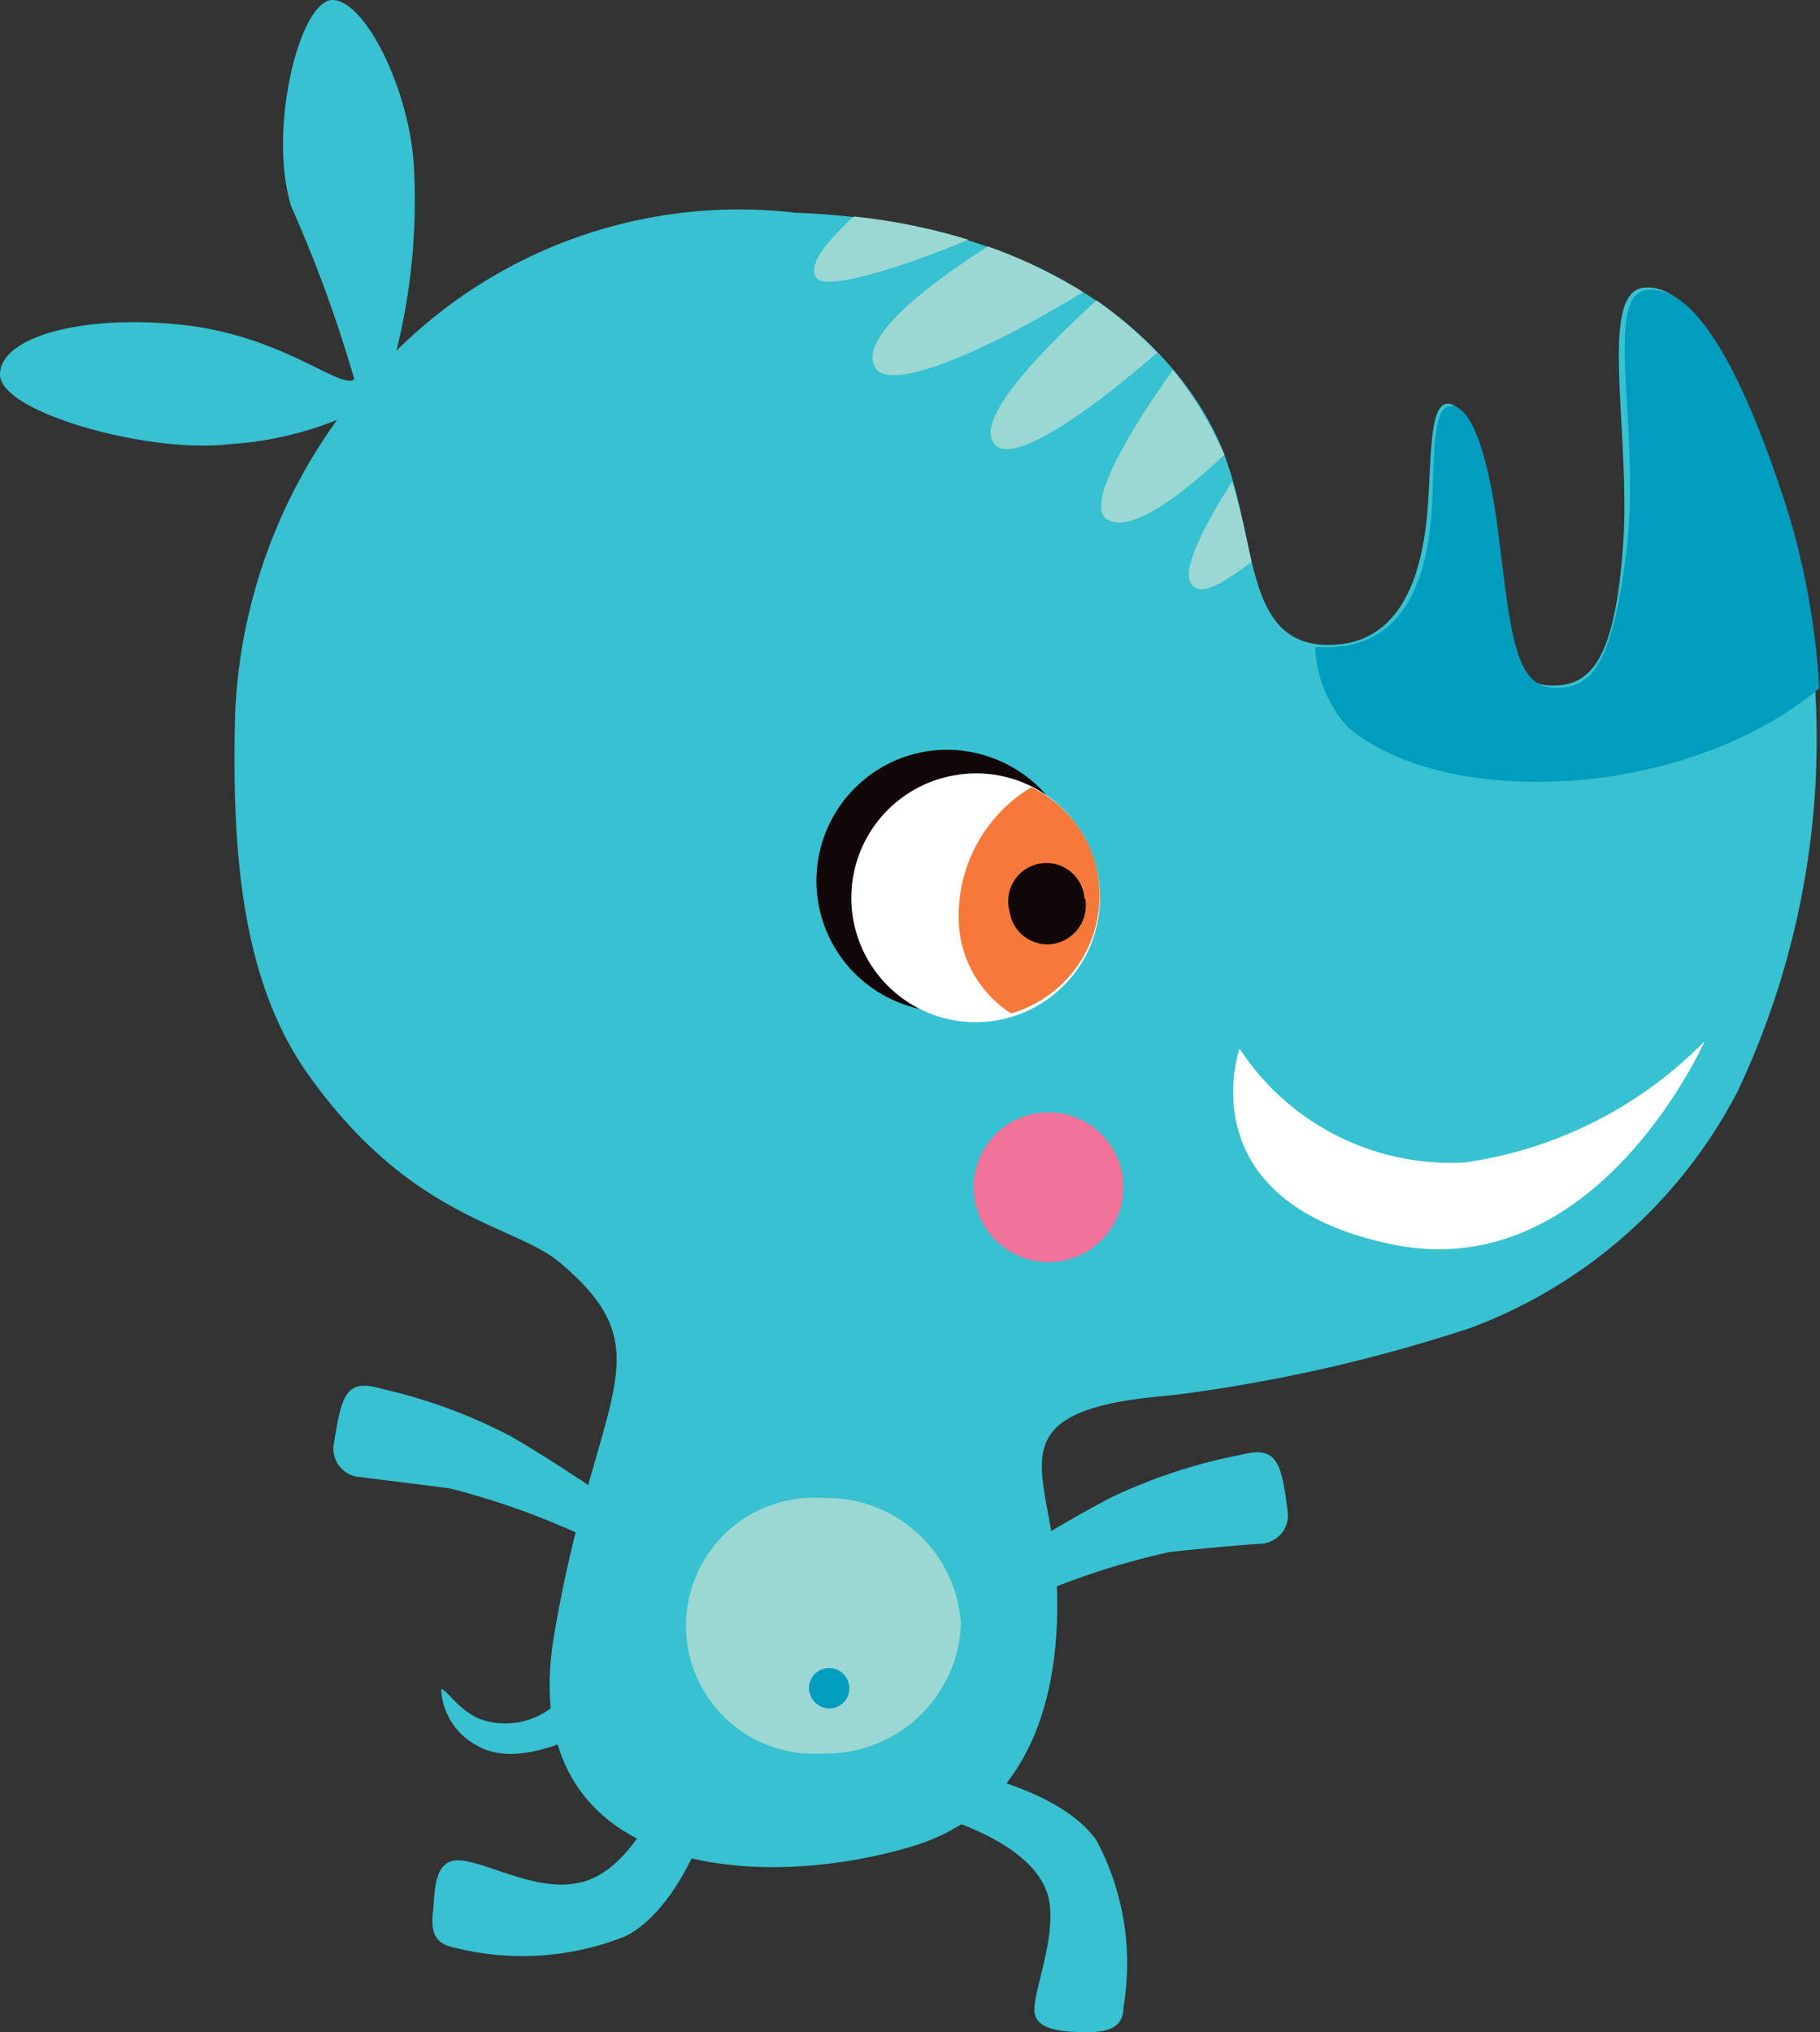 <?xml version="1.0"?>
<svg xmlns="http://www.w3.org/2000/svg" id="Afbeeldingen" viewBox="0 0 24.3 27.13" width="97.2" height="108.52">
  <rect x="0" y="0" width="24.3" height="27.13" fill="#333333" stroke="none"/>
  <defs>
    <style>.cls-1{fill:#37c1d1;}.cls-2{fill:#120708;}.cls-3{fill:#fff;}.cls-4{fill:#f4793b;}.cls-5{fill:#f1729a;}.cls-6{fill:#009dbe;}.cls-7{fill:#9bd7d3;}</style>
  </defs>
  <path class="cls-1" d="M7.48,16.86c-.61-.52-2-.57-3.39-2.55-.86-1.24-1-2.93-.95-4.8a7.22,7.22,0,0,1,2-4.67,6.49,6.49,0,0,1,5.48-2c3.44.13,5.06,1.78,5.63,3s.29,2.78,1.5,2.77,1.3-1.49,1.33-2.12.05-1.1.25-1.1.47.42.62,1.66.14,2.06.72,2.1.89-.36,1-1.86-.34-3.39.28-3.45,1.22,1,1.84,2.86a11,11,0,0,1-.59,7.87,6.62,6.62,0,0,1-3.57,3.16,21.1,21.1,0,0,1-4,.9c-2.15.17-1.74.83-1.58,1.91s.19,3.49-1.87,4.11-5.33.41-4.78-2.83S8.92,18.08,7.48,16.86Z"/>
  <path class="cls-2" d="M14.38,11.49a1.75,1.75,0,1,1-2-1.46A1.76,1.76,0,0,1,14.38,11.49Z"/>
  <path class="cls-3" d="M14.66,11.69a1.66,1.66,0,1,1-1.91-1.34A1.65,1.65,0,0,1,14.66,11.69Z"/>
  <path class="cls-4" d="M12.8,12.25a1.52,1.52,0,0,0,.7,1.28,1.64,1.64,0,0,0,1.16-1.84,1.6,1.6,0,0,0-.89-1.18A2,2,0,0,0,12.8,12.25Z"/>
  <path class="cls-2" d="M14.49,12a.52.52,0,0,1-.42.6.51.51,0,0,1-.59-.43.51.51,0,1,1,1-.17Z"/>
  <path class="cls-1" d="M3.06,5.93C2,6.06,0,5.51,0,5s1.13-.81,2.46-.66,2.11.88,2.27.72a18,18,0,0,0-.84-2.3C3.57,1.74,4,0,4.44,0S5.5,1.25,5.53,2.31a8.28,8.28,0,0,1-.42,3A4.65,4.65,0,0,1,3.06,5.93Z"/>
  <path class="cls-3" d="M16.55,14a3.37,3.37,0,0,0,3,1.52,5.57,5.57,0,0,0,3.21-1.62s-1.45,3.29-4.19,2.71S16.55,14,16.55,14Z"/>
  <path class="cls-5" d="M15,15.85a1,1,0,0,1-1,1,1,1,0,1,1,1-1Z"/>
  <path class="cls-6" d="M23.84,6.73c-.62-1.9-1.23-2.91-1.84-2.86s-.09,1.86-.28,3.45-.48,1.89-1,1.86-.56-.87-.72-2.1-.41-1.66-.62-1.66-.23.39-.25,1.1S19,8.62,17.75,8.64l-.19,0A1.68,1.68,0,0,0,18,9.71c1.26,1.08,4.46,1,6.29-.52A10.05,10.05,0,0,0,23.84,6.73Z"/>
  <path class="cls-7" d="M12.83,21.7A1.8,1.8,0,0,1,11,23.41,1.71,1.71,0,1,1,11,20,1.79,1.79,0,0,1,12.83,21.7Z"/>
  <path class="cls-1" d="M13.4,21.49a10,10,0,0,1,2.22-.77c.76-.08,1.2-.11,1.2-.11a.38.38,0,0,0,.37-.45c-.08-.63-.14-.86-.61-.74a7.26,7.26,0,0,0-1.74.57c-.66.34-1.71,1-1.71,1Z"/>
  <path class="cls-1" d="M8.24,20.73A10.11,10.11,0,0,0,6,19.87l-1.19-.15a.38.38,0,0,1-.35-.46c.1-.63.16-.86.63-.72a7.06,7.06,0,0,1,1.72.63c.65.37,1.67,1.08,1.67,1.08Z"/>
  <path class="cls-1" d="M9.6,23.85s-.4,1.57-1.25,2A3.7,3.7,0,0,1,6.06,26c-.25-.05-.31-.2-.28-.47s0-.74.39-.69,1,.41,1.54.3C8.53,25,9,23.57,9,23.57Z"/>
  <path class="cls-1" d="M12.48,23.57s1.62.23,2.16,1A3.5,3.5,0,0,1,15,26.8c0,.25-.18.33-.46.33s-.74,0-.73-.31.33-1.07.17-1.55c-.26-.78-1.74-1.1-1.74-1.1Z"/>
  <path class="cls-6" d="M11.34,22.54a.27.27,0,0,1-.26.27.28.28,0,0,1-.28-.27.27.27,0,0,1,.54,0Z"/>
  <path class="cls-7" d="M13.19,3.29c-.89.57-1.71,1.23-1.51,1.61s1.62-.29,2.78-1A6.5,6.5,0,0,0,13.19,3.29Z"/>
  <path class="cls-7" d="M12.93,3.2a8.11,8.11,0,0,0-1.53-.31c-.36.33-.64.67-.49.83S12.1,3.55,12.93,3.2Z"/>
  <path class="cls-7" d="M15.45,4.71a5.17,5.17,0,0,0-.81-.7c-.81.74-1.61,1.59-1.37,1.91S14.56,5.48,15.45,4.71Z"/>
  <path class="cls-7" d="M16.25,5.87a4.74,4.74,0,0,0-.59-.93c-.62.87-1.18,1.83-.87,2s.94-.29,1.56-.87Z"/>
  <path class="cls-7" d="M16.71,7.5c-.07-.32-.14-.69-.26-1.07-.38.6-.67,1.17-.55,1.36S16.33,7.79,16.71,7.5Z"/>
  <path class="cls-1" d="M7.88,23.09s-.93.55-1.5.22a.9.9,0,0,1-.49-.76c.07,0,.24.29.52.4a1,1,0,0,0,.88-.1,2.08,2.08,0,0,0,.49-.44Z"/>
</svg>
<!-- fixed -->